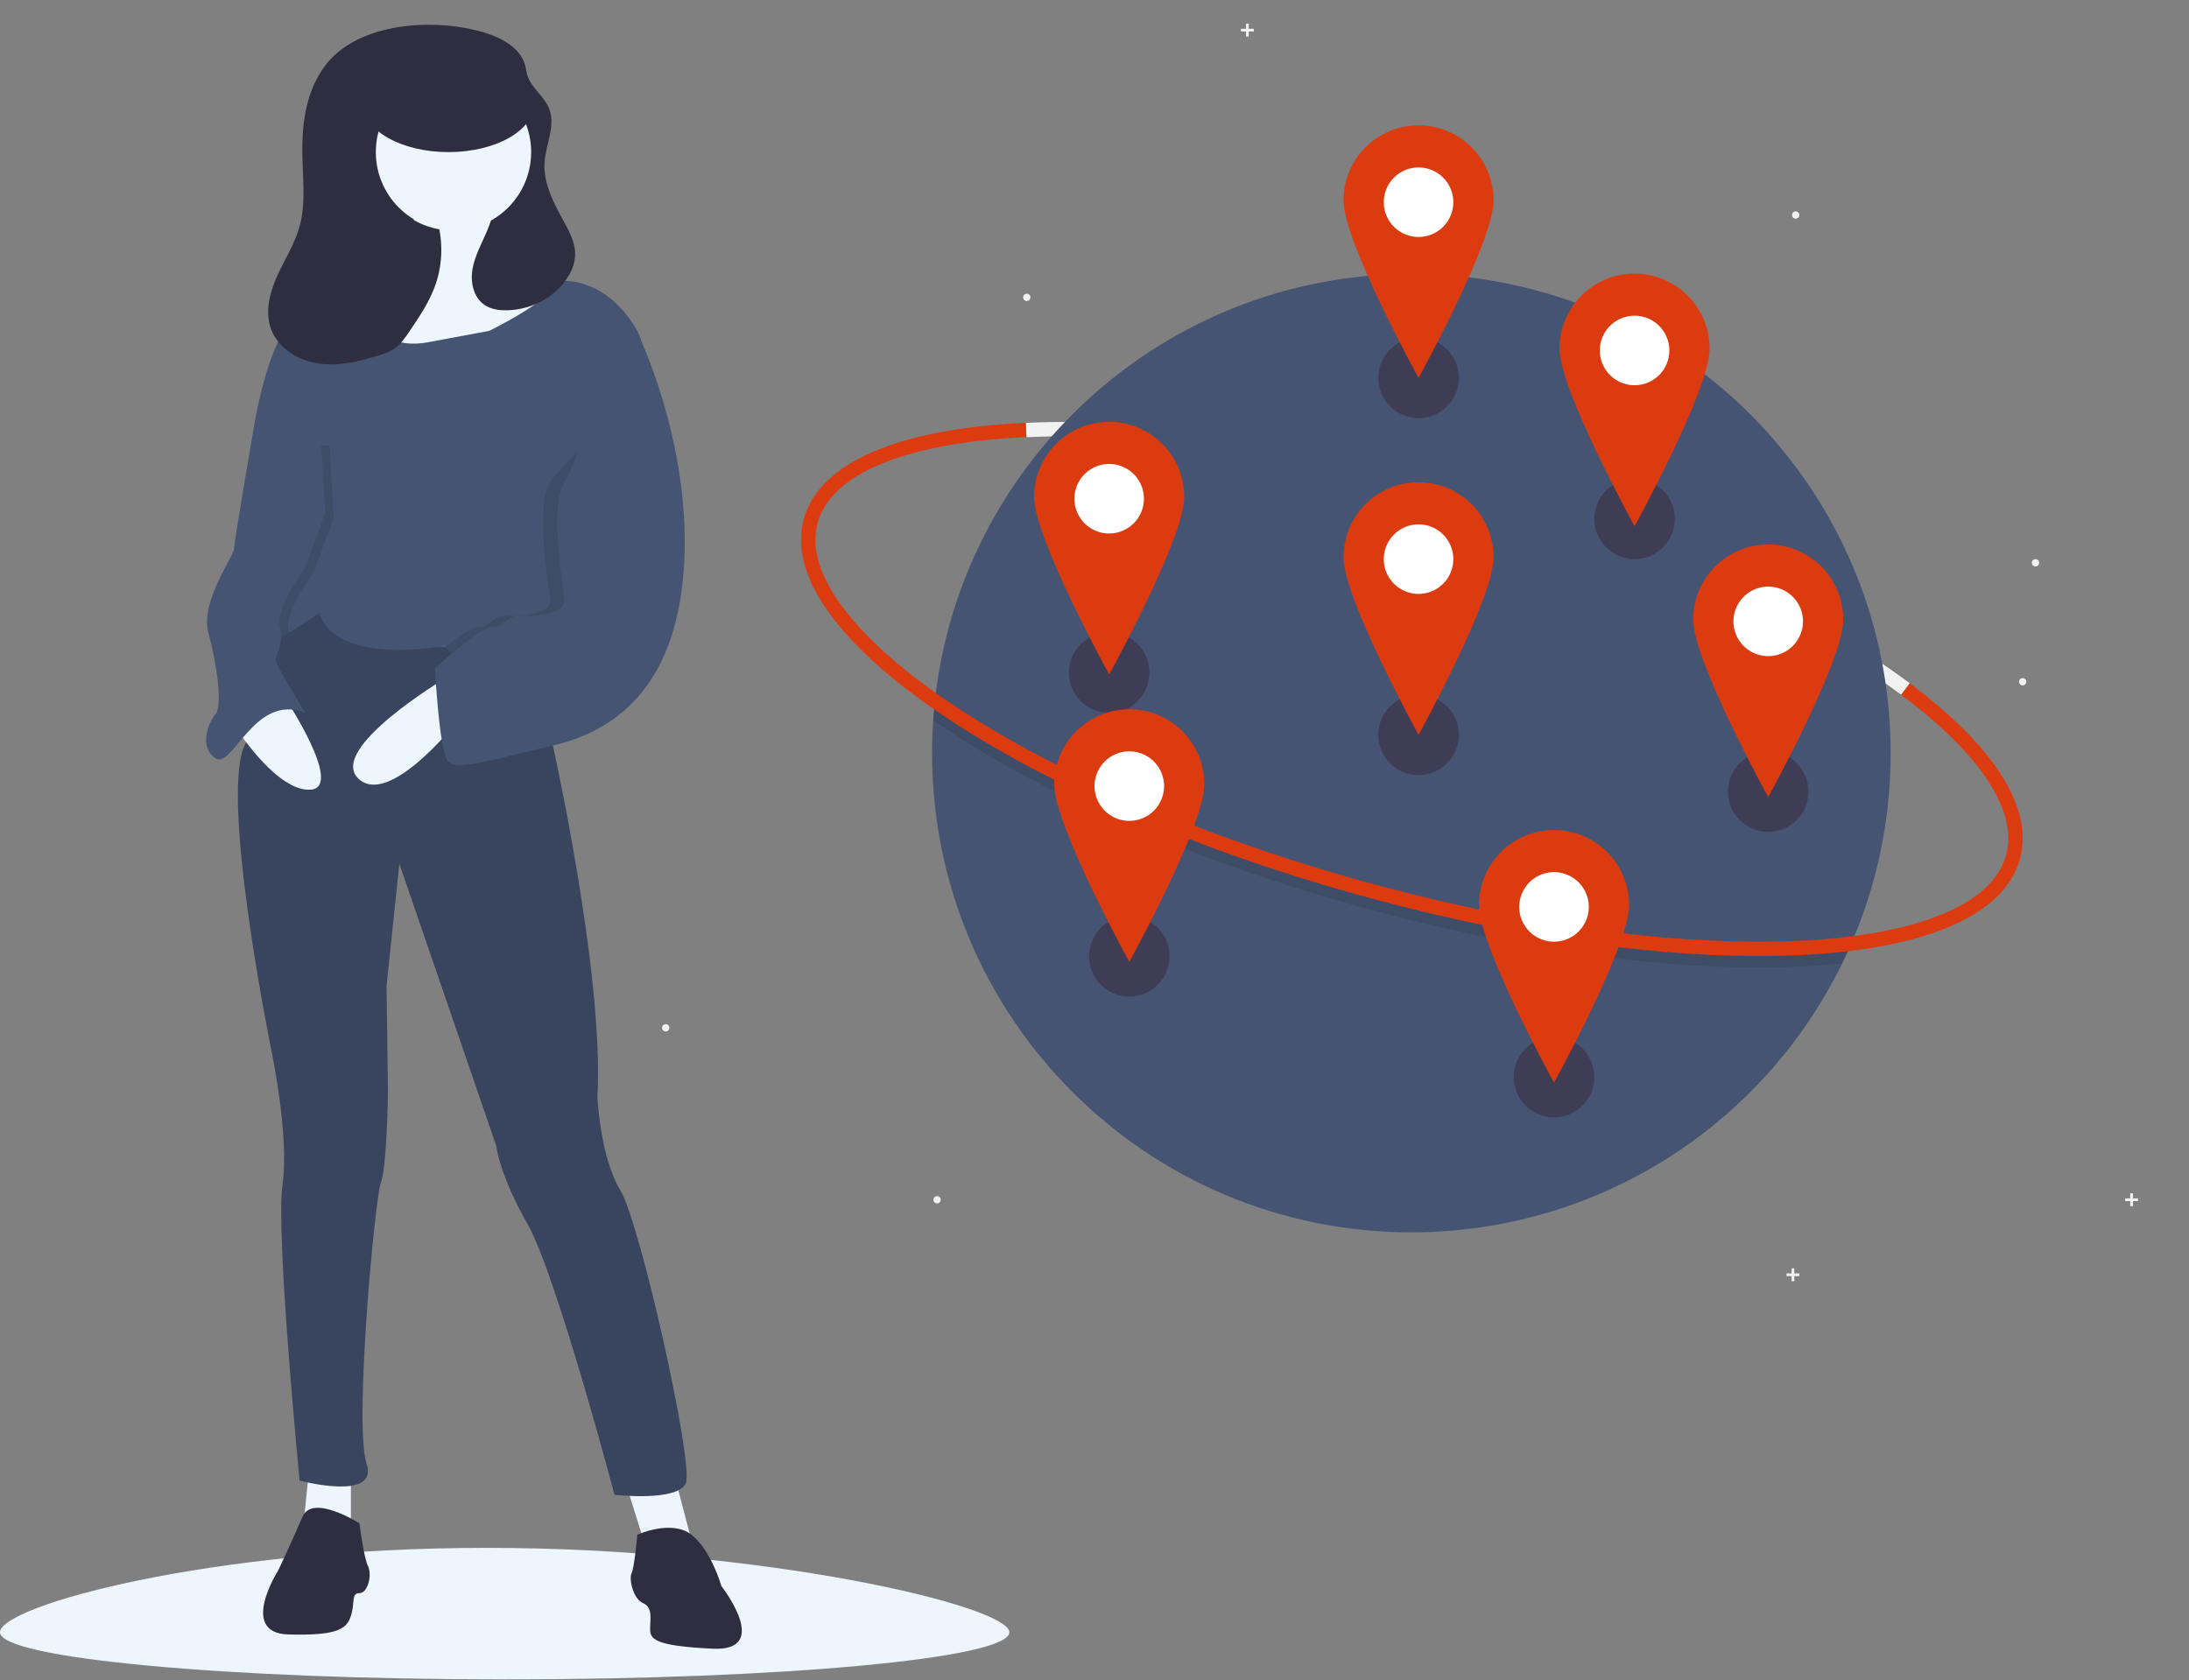 <svg width="900" height="691" viewBox="0 0 900 691" fill="none" xmlns="http://www.w3.org/2000/svg">
<rect x="0" y="0" width="900" height="691" fill="#808080" stroke="none"/>
<g clip-path="url(#clip0)">
<path d="M781.66 285.697C739.963 254.525 674.655 225.044 602.482 204.816C536.769 186.397 472.674 177.504 421.991 179.775L421.728 173.881C473.014 171.584 537.774 180.551 604.075 199.135C676.92 219.552 742.936 249.381 785.193 280.971L781.66 285.697Z" fill="#F2F2F2"/>
<path d="M777.331 309.707C777.368 337.325 771.578 364.64 760.34 389.868C759.401 391.98 758.424 394.073 757.407 396.146C741.21 429.325 716.016 457.288 684.699 476.845C653.381 496.402 617.199 506.768 580.277 506.761C471.449 506.761 383.223 418.535 383.223 309.707C383.223 305.147 383.378 300.621 383.689 296.132C383.836 293.848 384.027 291.579 384.261 289.323C394.462 190.07 478.334 112.653 580.277 112.653C689.105 112.653 777.331 200.879 777.331 309.707Z" fill="#455472"/>
<path opacity="0.1" d="M760.34 389.868C759.401 391.98 758.424 394.073 757.407 396.145C751.649 396.771 745.588 397.225 739.224 397.508C733.955 397.744 728.534 397.862 722.994 397.862C674.603 397.862 616.366 388.93 556.872 372.257C490.57 353.673 430.586 327.678 387.966 299.058C386.515 298.084 385.089 297.109 383.689 296.132C383.836 293.848 384.027 291.579 384.261 289.323C386.521 290.934 388.851 292.547 391.252 294.161C433.371 322.439 492.753 348.156 558.465 366.576C617.44 383.107 675.128 391.962 722.964 391.962C728.433 391.962 733.765 391.846 738.959 391.614C746.522 391.272 753.649 390.69 760.34 389.868Z" fill="black"/>
<path d="M722.994 393.144C674.606 393.145 616.365 384.211 556.874 367.537C490.572 348.954 430.586 322.958 387.965 294.339C344.455 265.122 324.052 236.334 330.515 213.276C336.977 190.218 369.371 176.227 421.728 173.881L421.992 179.775C397.542 180.87 377.616 184.505 362.768 190.576C347.956 196.633 339.016 204.806 336.196 214.868C333.375 224.931 336.766 236.559 346.272 249.432C355.801 262.336 370.935 275.797 391.254 289.441C433.368 317.72 492.752 343.437 558.466 361.856C617.442 378.386 675.126 387.244 722.966 387.245C728.432 387.245 733.762 387.129 738.957 386.896C763.407 385.8 783.333 382.167 798.181 376.095C812.993 370.039 821.933 361.866 824.753 351.803C829.817 333.735 814.513 310.258 781.66 285.697L785.193 280.972C802.099 293.611 814.614 306.069 822.389 318C830.725 330.791 833.432 342.701 830.434 353.396C823.971 376.453 791.578 390.444 739.221 392.79C733.953 393.027 728.534 393.144 722.994 393.144Z" fill="#DC3B10"/>
<path d="M585.49 77.114C586.737 77.114 587.748 76.103 587.748 74.856C587.748 73.609 586.737 72.598 585.49 72.598C584.242 72.598 583.231 73.609 583.231 74.856C583.231 76.103 584.242 77.114 585.49 77.114Z" fill="#F2F2F2"/>
<path d="M263.922 164.472C265.169 164.472 266.18 163.461 266.18 162.214C266.18 160.967 265.169 159.956 263.922 159.956C262.675 159.956 261.664 160.967 261.664 162.214C261.664 163.461 262.675 164.472 263.922 164.472Z" fill="#F2F2F2"/>
<path d="M459.642 277.513C460.89 277.513 461.9 276.502 461.9 275.255C461.9 274.008 460.89 272.997 459.642 272.997C458.395 272.997 457.384 274.008 457.384 275.255C457.384 276.502 458.395 277.513 459.642 277.513Z" fill="#F2F2F2"/>
<path d="M738.284 89.91C739.116 89.91 739.789 89.236 739.789 88.404C739.789 87.573 739.116 86.899 738.284 86.899C737.453 86.899 736.779 87.573 736.779 88.404C736.779 89.236 737.453 89.91 738.284 89.91Z" fill="#F2F2F2"/>
<path d="M836.886 232.934C837.717 232.934 838.391 232.26 838.391 231.428C838.391 230.597 837.717 229.923 836.886 229.923C836.054 229.923 835.38 230.597 835.38 231.428C835.38 232.26 836.054 232.934 836.886 232.934Z" fill="#F2F2F2"/>
<path d="M422.157 123.78C422.989 123.78 423.663 123.106 423.663 122.275C423.663 121.444 422.989 120.77 422.157 120.77C421.326 120.77 420.652 121.444 420.652 122.275C420.652 123.106 421.326 123.78 422.157 123.78Z" fill="#F2F2F2"/>
<path d="M831.617 281.858C832.448 281.858 833.122 281.184 833.122 280.353C833.122 279.521 832.448 278.847 831.617 278.847C830.785 278.847 830.111 279.521 830.111 280.353C830.111 281.184 830.785 281.858 831.617 281.858Z" fill="#F2F2F2"/>
<path d="M273.707 424.147C274.538 424.147 275.212 423.473 275.212 422.642C275.212 421.81 274.538 421.136 273.707 421.136C272.875 421.136 272.201 421.81 272.201 422.642C272.201 423.473 272.875 424.147 273.707 424.147Z" fill="#F2F2F2"/>
<path d="M385.276 494.867C386.108 494.867 386.781 494.193 386.781 493.362C386.781 492.53 386.108 491.856 385.276 491.856C384.445 491.856 383.771 492.53 383.771 493.362C383.771 494.193 384.445 494.867 385.276 494.867Z" fill="#F2F2F2"/>
<path d="M515.49 11.826H513.413V9.749H512.299V11.826H510.221V12.941H512.299V15.018H513.413V12.941H515.49V11.826Z" fill="#F2F2F2"/>
<path d="M739.79 523.65H737.712V521.573H736.598V523.65H734.521V524.765H736.598V526.842H737.712V524.765H739.79V523.65Z" fill="#F2F2F2"/>
<path d="M879.036 492.79H876.959V490.713H875.844V492.79H873.767V493.905H875.844V495.982H876.959V493.905H879.036V492.79Z" fill="#F2F2F2"/>
<path d="M583.232 171.966C592.377 171.966 599.791 164.552 599.791 155.407C599.791 146.262 592.377 138.848 583.232 138.848C574.086 138.848 566.673 146.262 566.673 155.407C566.673 164.552 574.086 171.966 583.232 171.966Z" fill="#3F3D56"/>
<path d="M456.028 293.148C465.174 293.148 472.587 285.734 472.587 276.589C472.587 267.444 465.174 260.03 456.028 260.03C446.883 260.03 439.469 267.444 439.469 276.589C439.469 285.734 446.883 293.148 456.028 293.148Z" fill="#3F3D56"/>
<path d="M638.93 459.491C648.075 459.491 655.489 452.077 655.489 442.932C655.489 433.787 648.075 426.373 638.93 426.373C629.785 426.373 622.371 433.787 622.371 442.932C622.371 452.077 629.785 459.491 638.93 459.491Z" fill="#3F3D56"/>
<path d="M583.232 318.739C592.377 318.739 599.791 311.326 599.791 302.18C599.791 293.035 592.377 285.621 583.232 285.621C574.086 285.621 566.673 293.035 566.673 302.18C566.673 311.326 574.086 318.739 583.232 318.739Z" fill="#3F3D56"/>
<path d="M464.308 409.814C473.453 409.814 480.867 402.4 480.867 393.255C480.867 384.11 473.453 376.696 464.308 376.696C455.163 376.696 447.749 384.11 447.749 393.255C447.749 402.4 455.163 409.814 464.308 409.814Z" fill="#3F3D56"/>
<path d="M672.048 229.923C681.194 229.923 688.607 222.509 688.607 213.364C688.607 204.219 681.194 196.805 672.048 196.805C662.903 196.805 655.489 204.219 655.489 213.364C655.489 222.509 662.903 229.923 672.048 229.923Z" fill="#3F3D56"/>
<path d="M726.994 342.073C736.139 342.073 743.553 334.659 743.553 325.513C743.553 316.368 736.139 308.954 726.994 308.954C717.849 308.954 710.435 316.368 710.435 325.513C710.435 334.659 717.849 342.073 726.994 342.073Z" fill="#3F3D56"/>
<path d="M583.232 251.751C595.287 251.751 605.059 241.978 605.059 229.923C605.059 217.868 595.287 208.095 583.232 208.095C571.176 208.095 561.404 217.868 561.404 229.923C561.404 241.978 571.176 251.751 583.232 251.751Z" fill="white"/>
<path d="M583.232 198.31C575.047 198.31 567.198 201.561 561.41 207.349C555.623 213.136 552.372 220.985 552.372 229.17C552.372 246.214 583.232 302.18 583.232 302.18C583.232 302.18 614.092 246.214 614.092 229.17C614.092 220.985 610.84 213.136 605.053 207.349C599.266 201.561 591.416 198.31 583.232 198.31V198.31ZM583.232 244.224C580.403 244.224 577.638 243.385 575.286 241.814C572.935 240.242 571.102 238.009 570.019 235.395C568.937 232.782 568.654 229.907 569.205 227.133C569.757 224.359 571.119 221.81 573.119 219.81C575.119 217.81 577.667 216.448 580.442 215.896C583.216 215.345 586.091 215.628 588.704 216.71C591.318 217.793 593.551 219.626 595.122 221.977C596.694 224.329 597.533 227.094 597.533 229.923C597.533 231.801 597.163 233.66 596.444 235.395C595.725 237.131 594.672 238.707 593.344 240.035C592.016 241.363 590.439 242.416 588.704 243.135C586.969 243.854 585.11 244.224 583.232 244.224V244.224Z" fill="#DC3B10"/>
<path d="M464.308 345.083C476.363 345.083 486.136 335.311 486.136 323.255C486.136 311.2 476.363 301.428 464.308 301.428C452.253 301.428 442.48 311.2 442.48 323.255C442.48 335.311 452.253 345.083 464.308 345.083Z" fill="white"/>
<path d="M464.308 291.643C456.123 291.643 448.274 294.894 442.486 300.682C436.699 306.469 433.448 314.318 433.448 322.503C433.448 339.546 464.308 395.513 464.308 395.513C464.308 395.513 495.168 339.546 495.168 322.503C495.168 314.318 491.916 306.469 486.129 300.682C480.342 294.894 472.492 291.643 464.308 291.643ZM464.308 337.556C461.479 337.556 458.714 336.718 456.363 335.146C454.011 333.575 452.178 331.341 451.095 328.728C450.013 326.115 449.73 323.24 450.282 320.465C450.833 317.691 452.195 315.143 454.195 313.143C456.195 311.143 458.744 309.781 461.518 309.229C464.292 308.677 467.167 308.961 469.781 310.043C472.394 311.125 474.627 312.958 476.199 315.31C477.77 317.662 478.609 320.427 478.609 323.255C478.609 325.133 478.239 326.993 477.52 328.728C476.801 330.463 475.748 332.04 474.42 333.368C473.092 334.696 471.516 335.749 469.781 336.468C468.045 337.187 466.186 337.556 464.308 337.556V337.556Z" fill="#DC3B10"/>
<path d="M726.994 277.342C739.049 277.342 748.822 267.569 748.822 255.514C748.822 243.459 739.049 233.686 726.994 233.686C714.939 233.686 705.166 243.459 705.166 255.514C705.166 267.569 714.939 277.342 726.994 277.342Z" fill="white"/>
<path d="M726.994 223.901C718.809 223.901 710.96 227.153 705.173 232.94C699.385 238.727 696.134 246.577 696.134 254.761C696.134 271.805 726.994 327.772 726.994 327.772C726.994 327.772 757.854 271.805 757.854 254.761C757.854 246.577 754.603 238.727 748.815 232.94C743.028 227.153 735.179 223.901 726.994 223.901ZM726.994 269.815C724.166 269.815 721.401 268.976 719.049 267.405C716.697 265.833 714.864 263.6 713.782 260.987C712.699 258.374 712.416 255.498 712.968 252.724C713.52 249.95 714.882 247.402 716.882 245.402C718.882 243.402 721.43 242.04 724.204 241.488C726.978 240.936 729.854 241.219 732.467 242.302C735.08 243.384 737.313 245.217 738.885 247.569C740.456 249.921 741.295 252.686 741.295 255.514C741.295 259.307 739.788 262.944 737.106 265.626C734.424 268.308 730.787 269.815 726.994 269.815Z" fill="#DC3B10"/>
<path d="M583.232 104.977C595.287 104.977 605.059 95.205 605.059 83.15C605.059 71.094 595.287 61.322 583.232 61.322C571.176 61.322 561.404 71.094 561.404 83.15C561.404 95.205 571.176 104.977 583.232 104.977Z" fill="white"/>
<path d="M583.232 51.537C575.047 51.537 567.198 54.788 561.41 60.576C555.623 66.363 552.372 74.213 552.372 82.397C552.372 99.441 583.232 155.407 583.232 155.407C583.232 155.407 614.092 99.441 614.092 82.397C614.092 74.213 610.84 66.363 605.053 60.576C599.266 54.788 591.416 51.537 583.232 51.537V51.537ZM583.232 97.451C580.403 97.451 577.638 96.612 575.286 95.04C572.935 93.469 571.102 91.236 570.019 88.623C568.937 86.009 568.654 83.134 569.205 80.36C569.757 77.586 571.119 75.037 573.119 73.037C575.119 71.037 577.667 69.675 580.442 69.124C583.216 68.572 586.091 68.855 588.704 69.937C591.318 71.02 593.551 72.853 595.122 75.204C596.694 77.556 597.533 80.321 597.533 83.15C597.533 86.942 596.026 90.58 593.344 93.262C590.662 95.944 587.024 97.451 583.232 97.451V97.451Z" fill="#DC3B10"/>
<path d="M638.93 394.76C650.985 394.76 660.758 384.988 660.758 372.933C660.758 360.877 650.985 351.105 638.93 351.105C626.875 351.105 617.102 360.877 617.102 372.933C617.102 384.988 626.875 394.76 638.93 394.76Z" fill="white"/>
<path d="M638.93 341.32C630.745 341.32 622.896 344.571 617.109 350.359C611.321 356.146 608.07 363.995 608.07 372.18C608.07 389.223 638.93 445.19 638.93 445.19C638.93 445.19 669.79 389.223 669.79 372.18C669.79 368.127 668.992 364.114 667.441 360.37C665.89 356.626 663.617 353.224 660.751 350.359C657.886 347.493 654.484 345.22 650.74 343.669C646.996 342.118 642.983 341.32 638.93 341.32V341.32ZM638.93 387.233C636.102 387.233 633.337 386.395 630.985 384.823C628.633 383.252 626.8 381.018 625.718 378.405C624.635 375.792 624.352 372.917 624.904 370.142C625.456 367.368 626.818 364.82 628.818 362.82C630.818 360.82 633.366 359.458 636.14 358.906C638.914 358.354 641.79 358.638 644.403 359.72C647.016 360.802 649.25 362.635 650.821 364.987C652.392 367.339 653.231 370.104 653.231 372.932C653.231 376.725 651.724 380.363 649.042 383.045C646.36 385.727 642.723 387.233 638.93 387.233V387.233Z" fill="#DC3B10"/>
<path d="M456.028 226.912C468.083 226.912 477.856 217.139 477.856 205.084C477.856 193.029 468.083 183.256 456.028 183.256C443.973 183.256 434.2 193.029 434.2 205.084C434.2 217.139 443.973 226.912 456.028 226.912Z" fill="white"/>
<path d="M456.028 173.472C447.844 173.472 439.994 176.723 434.207 182.51C428.42 188.298 425.168 196.147 425.168 204.332C425.168 221.375 456.028 277.342 456.028 277.342C456.028 277.342 486.888 221.375 486.888 204.332C486.888 200.279 486.09 196.266 484.539 192.522C482.988 188.778 480.715 185.376 477.85 182.51C474.984 179.645 471.582 177.372 467.838 175.821C464.094 174.27 460.081 173.472 456.028 173.472V173.472ZM456.028 219.385C453.2 219.385 450.435 218.547 448.083 216.975C445.731 215.404 443.898 213.17 442.816 210.557C441.733 207.944 441.45 205.068 442.002 202.294C442.554 199.52 443.916 196.972 445.916 194.972C447.916 192.972 450.464 191.61 453.238 191.058C456.012 190.506 458.888 190.79 461.501 191.872C464.114 192.954 466.348 194.787 467.919 197.139C469.49 199.491 470.329 202.256 470.329 205.084C470.329 208.877 468.823 212.515 466.141 215.197C463.459 217.879 459.821 219.385 456.028 219.385V219.385Z" fill="#DC3B10"/>
<path d="M672.048 165.945C684.103 165.945 693.876 156.172 693.876 144.117C693.876 132.062 684.103 122.289 672.048 122.289C659.993 122.289 650.22 132.062 650.22 144.117C650.22 156.172 659.993 165.945 672.048 165.945Z" fill="white"/>
<path d="M672.048 112.504C663.863 112.504 656.014 115.756 650.227 121.543C644.439 127.33 641.188 135.18 641.188 143.364C641.188 160.408 672.048 216.375 672.048 216.375C672.048 216.375 702.908 160.408 702.908 143.364C702.908 135.18 699.657 127.33 693.869 121.543C688.082 115.756 680.233 112.504 672.048 112.504V112.504ZM672.048 158.418C669.22 158.418 666.455 157.579 664.103 156.008C661.751 154.436 659.918 152.203 658.836 149.59C657.753 146.977 657.47 144.101 658.022 141.327C658.574 138.553 659.936 136.005 661.936 134.005C663.936 132.005 666.484 130.643 669.258 130.091C672.032 129.539 674.908 129.822 677.521 130.905C680.134 131.987 682.367 133.82 683.939 136.172C685.51 138.524 686.349 141.289 686.349 144.117C686.349 147.91 684.842 151.547 682.16 154.229C679.478 156.911 675.841 158.418 672.048 158.418V158.418Z" fill="#DC3B10"/>
<path d="M415 671.215C415 681.916 322.099 690.59 207.5 690.59C92.901 690.59 0 681.916 0 671.215C0 660.515 85.414 636.502 200.013 636.502C314.612 636.502 415 660.515 415 671.215Z" fill="#EDF6FC"/>
<path d="M218.832 42.482H137.389V109.883H218.832V42.482Z" fill="#2F2E41"/>
<path d="M277.255 606.495L284.285 633.443L265.538 636.372L256.751 608.252L277.255 606.495Z" fill="#EDF6FC"/>
<path d="M144.27 602.394V631.1H124.352L127.281 602.394H144.27Z" fill="#EDF6FC"/>
<path d="M262.023 631.1C262.023 631.1 276.083 624.656 284.285 631.1C292.487 637.544 296.587 652.19 296.587 652.19C296.587 652.19 317.677 679.138 293.072 677.967C268.467 676.795 267.296 673.866 267.296 669.765C267.296 665.664 268.467 660.978 264.366 659.22C260.266 657.463 258.508 649.261 259.68 646.917C260.851 644.574 262.023 631.1 262.023 631.1Z" fill="#2F2E41"/>
<path d="M147.785 626.413C147.785 626.413 128.453 614.046 124.352 623.745C120.251 633.443 114.393 645.746 114.393 645.746C114.393 645.746 97.989 671.522 118.493 672.108C138.998 672.694 142.513 669.765 144.27 664.492C146.028 659.22 144.27 655.119 147.785 655.119C151.3 655.119 153.058 647.503 151.3 643.988C149.543 640.473 147.785 626.413 147.785 626.413Z" fill="#2F2E41"/>
<path d="M203.44 82.172C203.44 82.172 198.753 108.535 211.055 110.293C223.358 112.05 235.661 117.323 236.246 120.838C236.832 124.353 188.208 161.846 188.208 161.846L158.33 152.473C158.33 152.473 128.453 144.857 129.624 138.998C130.796 133.14 133.139 124.938 133.139 124.938C133.139 124.938 167.118 117.908 167.704 107.363C168.29 96.818 172.39 79.829 172.39 79.829L203.44 82.172Z" fill="#A0616A"/>
<path d="M203.44 82.172C203.44 82.172 198.753 108.535 211.055 110.293C223.358 112.05 235.661 117.323 236.246 120.838C236.832 124.353 188.208 161.846 188.208 161.846L158.33 152.473C158.33 152.473 128.453 144.857 129.624 138.998C130.796 133.14 133.139 124.938 133.139 124.938C133.139 124.938 167.118 117.908 167.704 107.363C168.29 96.818 172.39 79.829 172.39 79.829L203.44 82.172Z" fill="#EDF6FC"/>
<path d="M126.109 247.378C126.109 247.378 147.329 267.642 189.444 265.712C231.56 263.781 228.045 278.427 228.045 278.427L226.287 301.861C226.287 301.861 248.549 399.695 245.62 451.248C245.62 451.248 246.791 475.853 254.993 489.328C263.195 502.802 285.457 602.394 281.942 610.01C278.427 617.626 252.65 614.696 252.65 614.696C252.65 614.696 228.631 523.892 216.914 503.388C205.197 482.884 204.025 471.167 204.025 471.167L164.189 355.172L158.916 405.553C158.916 405.553 159.502 445.39 159.502 448.905C159.502 452.42 158.916 480.54 156.573 486.399C154.229 492.257 145.442 585.991 150.714 601.808C155.987 617.626 123.18 608.838 123.18 608.838C123.18 608.838 113.221 506.903 116.15 486.984C119.079 467.066 111.464 431.33 111.464 431.33C111.464 431.33 89.202 322.365 101.504 304.79C101.504 304.79 109.706 245.035 113.807 245.62L126.109 247.378Z" fill="#39455E"/>
<path d="M186.743 94.768C204.538 94.768 218.964 80.342 218.964 62.547C218.964 44.752 204.538 30.326 186.743 30.326C168.948 30.326 154.522 44.752 154.522 62.547C154.522 80.342 168.948 94.768 186.743 94.768Z" fill="#EDF6FC"/>
<path d="M104.433 266.125C105.031 267.917 112.02 264.227 118.734 260.178C125.19 256.288 131.382 252.065 131.382 252.065C138.412 274.326 182.935 265.539 182.935 265.539C182.935 265.539 183.047 265.697 183.252 265.978C184.722 267.976 191.067 276.306 198.753 281.942C207.54 288.386 228.045 273.155 228.045 273.155C228.045 273.155 259.926 196.803 264.003 156.357C264.899 147.458 264.454 140.293 262.023 136.069C248.549 112.636 229.591 115.588 229.591 115.588C226.445 123.819 201.096 136.069 201.096 136.069L175.905 140.756C150.714 145.443 143.099 119.08 143.099 119.08C136.069 117.908 123.18 130.797 123.18 130.797C110.878 134.312 104.433 175.32 104.433 175.32C104.433 175.32 105.658 176.843 107.568 179.275C108.646 180.64 109.94 182.292 111.358 184.125C111.85 184.758 112.354 185.414 112.869 186.082C119.366 194.553 127.574 205.69 129.624 210.47C133.139 218.672 126.109 230.975 117.908 230.389C109.706 229.803 103.262 262.61 104.433 266.125Z" fill="#455472"/>
<path d="M187.036 297.76C187.036 297.76 159.502 332.324 147.199 320.021C134.897 307.719 182.935 279.013 182.935 279.013L187.036 297.76Z" fill="#EDF6FC"/>
<path d="M117.322 287.215C117.322 287.215 141.341 323.536 127.867 324.708C114.393 325.88 97.989 300.689 97.989 300.689L117.322 287.215Z" fill="#EDF6FC"/>
<path d="M113.984 113.431C117.075 106.611 121.228 100.212 123.207 92.991C125.579 84.337 124.655 75.18 124.373 66.21C124.123 58.282 124.402 50.261 126.38 42.579C128.359 34.897 132.144 27.524 138.061 22.242C153.153 8.77 180.772 7.802 199.199 13.411C206.464 15.622 214.203 19.832 216.004 27.209C216.276 28.323 216.398 29.47 216.702 30.576C218.21 36.068 223.829 39.544 225.857 44.867C228.479 51.751 224.436 59.238 223.907 66.586C223.29 75.165 227.507 83.27 231.664 90.8C234.135 95.276 236.704 100.045 236.459 105.152C236.254 107.945 235.405 110.653 233.978 113.063C228.993 121.944 218.816 127.322 208.635 127.59C205.33 127.677 201.866 127.224 199.143 125.349C194.646 122.252 193.328 116.017 194.265 110.638C195.202 105.258 197.933 100.393 200.072 95.37C200.729 93.828 201.321 92.26 201.867 90.677C208.502 86.974 213.614 81.045 216.302 73.938C218.989 66.831 219.079 59.003 216.556 51.837C214.032 44.67 209.057 38.625 202.509 34.771C195.962 30.916 188.263 29.499 180.772 30.769C173.281 32.04 166.48 35.917 161.569 41.715C156.659 47.513 153.956 54.86 153.937 62.458C153.917 70.056 156.584 77.417 161.464 83.24C166.345 89.063 173.127 92.974 180.611 94.282C182.224 102.41 181.491 110.828 178.497 118.554C176.015 124.932 172.144 130.659 168.305 136.325C166.47 139.034 164.561 141.817 161.812 143.592C160.08 144.617 158.22 145.412 156.281 145.954C148.147 148.57 139.582 150.675 131.119 149.498C122.656 148.321 114.275 143.217 111.391 135.174C108.864 128.126 110.894 120.25 113.984 113.431Z" fill="#2F2E41"/>
<path d="M184.4 62.547C203.813 62.547 219.55 53.629 219.55 42.629C219.55 31.628 203.813 22.71 184.4 22.71C164.987 22.71 149.25 31.628 149.25 42.629C149.25 53.629 164.987 62.547 184.4 62.547Z" fill="#2F2E41"/>
<path opacity="0.1" d="M183.252 265.978C184.722 267.976 191.067 276.306 198.753 281.942C207.54 288.386 228.045 273.155 228.045 273.155C228.045 273.155 259.926 196.803 264.003 156.357C261.778 149.642 259.16 143.063 256.165 136.655L262.902 163.896C262.902 163.896 232.731 188.209 226.287 198.168C219.843 208.127 225.701 241.52 226.287 246.792C226.873 252.065 214.57 253.822 208.712 253.236C202.854 252.65 201.682 257.923 196.41 257.923C193.861 257.923 188.313 261.883 183.252 265.978Z" fill="black"/>
<path d="M253.236 136.655H262.023C262.023 136.655 283.699 180.593 281.356 230.389C279.012 280.185 254.993 300.103 227.459 306.547C199.925 312.991 187.622 317.092 184.107 312.991C180.592 308.891 178.834 274.912 178.834 274.912C178.834 274.912 196.995 257.923 202.268 257.923C207.54 257.923 208.712 252.65 214.57 253.236C220.429 253.822 232.731 252.064 232.145 246.792C231.56 241.519 225.701 208.127 232.145 198.168C238.59 188.208 253.236 136.655 253.236 136.655Z" fill="#455472"/>
<path opacity="0.1" d="M107.568 179.275C108.646 180.64 109.94 182.292 111.358 184.125L107.948 177.078C107.948 177.078 107.808 177.874 107.568 179.275Z" fill="black"/>
<path opacity="0.1" d="M104.433 266.125C105.031 267.917 112.02 264.227 118.734 260.178C118.663 259.827 118.587 259.464 118.493 259.095C116.736 252.065 129.038 235.075 129.038 235.075L137.24 212.814L135.483 182.936L112.869 186.082C119.366 194.553 127.574 205.69 129.624 210.47C133.139 218.672 126.109 230.975 117.908 230.389C109.706 229.803 103.262 262.61 104.433 266.125Z" fill="black"/>
<path d="M116.15 163.604L104.433 175.32C104.433 175.32 96.232 222.773 96.232 225.702C96.232 228.631 82.172 247.378 85.687 260.266C89.202 273.155 91.545 290.144 88.616 293.659C85.687 297.174 81.586 307.133 88.616 311.82C95.646 316.506 104.433 284.871 125.523 293.073C125.523 293.073 112.635 272.569 113.221 270.811C113.807 269.054 116.736 264.367 114.978 257.337C113.221 250.307 125.523 233.318 125.523 233.318L133.725 211.056L131.968 181.179L116.15 163.604Z" fill="#455472"/>
</g>
<defs>
<clipPath id="clip0">
<rect width="900" height="691" fill="white"/>
</clipPath>
</defs>
</svg>
